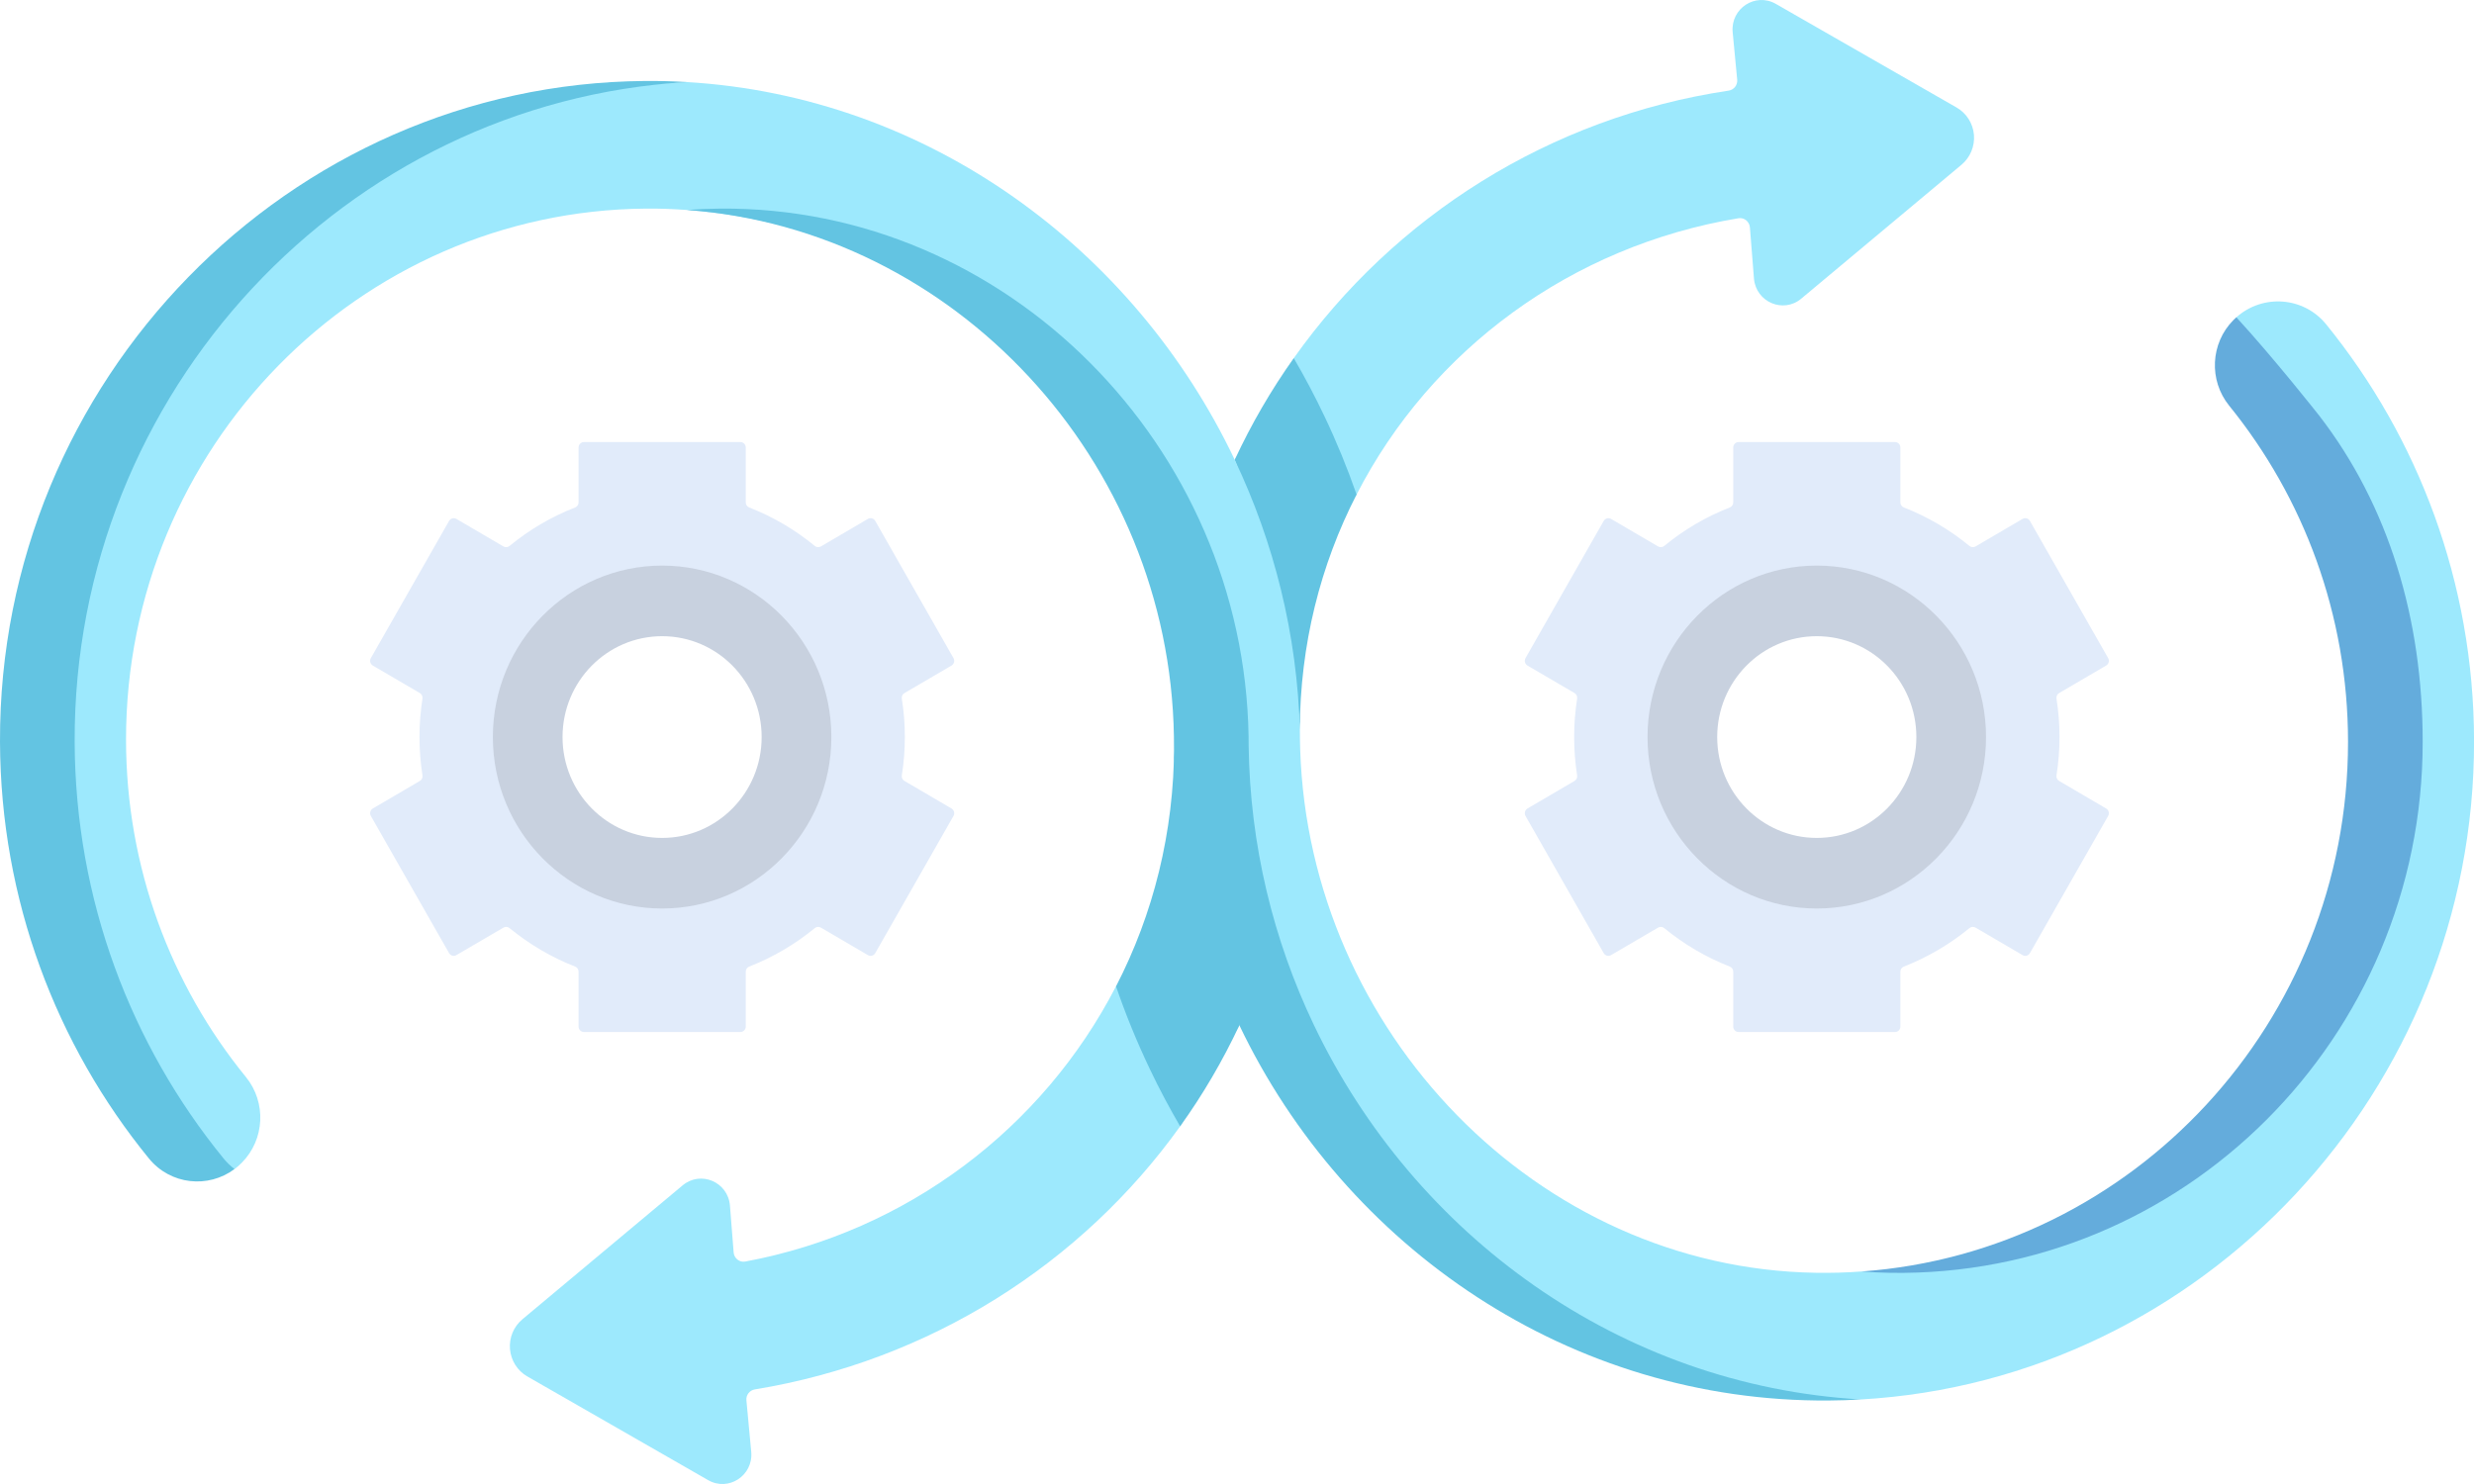 <svg width="50" height="30" viewBox="0 0 50 30" fill="none" xmlns="http://www.w3.org/2000/svg">
<path d="M15.254 28.088C15.149 28.106 15.075 28.201 15.085 28.308L15.183 29.355C15.224 29.83 14.722 30.158 14.312 29.922L10.658 27.826C10.458 27.712 10.328 27.506 10.307 27.275C10.287 27.044 10.381 26.818 10.558 26.67L13.797 23.962C14.162 23.659 14.711 23.893 14.752 24.368L14.827 25.318C14.836 25.438 14.946 25.525 15.062 25.503C18.329 24.895 21.076 22.808 22.554 19.94C22.554 19.94 23.252 19.238 23.406 18.816C23.818 17.681 23.729 16.349 23.729 15.062C23.755 17.082 24.227 19.003 25.049 20.724C24.866 21.113 24.472 21.087 24.253 21.453C24.067 21.765 24.061 22.474 23.851 22.769C21.856 25.555 18.789 27.508 15.254 28.088Z" fill="#9DE9FD"/>
<path d="M25.049 20.724C24.711 21.445 24.31 22.13 23.851 22.769C23.632 22.394 23.426 22.007 23.238 21.611C22.977 21.064 22.749 20.507 22.555 19.94C23.306 18.485 23.729 16.829 23.729 15.062C23.745 16.266 24.353 17.019 24.665 18.13C24.876 18.885 25.049 20.724 25.049 20.724Z" fill="#63C4E2"/>
<path d="M39.643 3.33L36.403 6.038C36.04 6.342 35.489 6.107 35.448 5.632L35.366 4.597C35.356 4.479 35.25 4.392 35.134 4.412C31.761 4.971 28.919 7.069 27.417 9.997C27.417 9.997 26.546 11.083 26.355 11.775C26.112 12.659 26.272 13.793 26.269 14.763C26.215 12.82 25.747 10.967 24.953 9.297C25.069 9.049 25.455 8.988 25.585 8.749C25.834 8.29 26.147 7.241 26.147 7.241C28.176 4.376 31.319 2.372 34.937 1.832C35.043 1.816 35.119 1.72 35.109 1.611L35.017 0.645C34.977 0.17 35.478 -0.157 35.889 0.078L39.544 2.174C39.743 2.288 39.874 2.494 39.894 2.726C39.913 2.956 39.819 3.182 39.643 3.33Z" fill="#9DE9FD"/>
<path d="M27.417 9.997C26.687 11.417 26.274 13.033 26.269 14.763C26.233 13.46 25.55 12.748 25.167 11.553C24.98 10.967 25.214 9.846 24.953 9.297C25.29 8.572 25.689 7.885 26.147 7.24C26.369 7.62 26.576 8.012 26.766 8.412C27.014 8.932 27.23 9.461 27.417 9.997Z" fill="#63C4E2"/>
<path d="M19.23 16.344L18.279 15.787C18.239 15.765 18.219 15.72 18.226 15.675C18.266 15.422 18.287 15.163 18.287 14.899C18.287 14.635 18.266 14.376 18.226 14.124C18.219 14.079 18.239 14.034 18.279 14.011L19.23 13.455C19.282 13.424 19.3 13.357 19.27 13.304L17.689 10.531C17.659 10.478 17.593 10.46 17.54 10.49L16.59 11.047C16.55 11.069 16.502 11.065 16.467 11.037C16.072 10.711 15.625 10.447 15.142 10.259C15.1 10.242 15.072 10.203 15.072 10.157V9.046C15.072 8.986 15.023 8.936 14.963 8.936H11.802C11.742 8.936 11.693 8.986 11.693 9.046V10.157C11.693 10.203 11.665 10.242 11.623 10.259C11.14 10.447 10.693 10.711 10.298 11.037C10.263 11.065 10.214 11.069 10.175 11.047L9.224 10.49C9.172 10.46 9.106 10.478 9.076 10.531L7.495 13.304C7.465 13.357 7.483 13.424 7.535 13.455L8.486 14.011C8.525 14.034 8.545 14.079 8.538 14.124C8.499 14.376 8.478 14.635 8.478 14.899C8.478 15.163 8.499 15.422 8.538 15.675C8.545 15.72 8.525 15.765 8.486 15.787L7.535 16.344C7.483 16.375 7.465 16.442 7.495 16.495L9.076 19.268C9.106 19.321 9.172 19.339 9.224 19.308L10.175 18.752C10.214 18.73 10.263 18.733 10.298 18.762C10.693 19.087 11.14 19.351 11.623 19.54C11.665 19.556 11.693 19.596 11.693 19.642V20.753C11.693 20.813 11.742 20.863 11.802 20.863H14.963C15.023 20.863 15.072 20.813 15.072 20.753V19.642C15.072 19.596 15.1 19.556 15.142 19.54C15.625 19.351 16.072 19.087 16.467 18.762C16.502 18.733 16.55 18.73 16.59 18.752L17.54 19.308C17.593 19.339 17.659 19.321 17.689 19.268L19.27 16.495C19.3 16.442 19.282 16.375 19.23 16.344ZM13.382 17.631C11.895 17.631 10.687 16.407 10.687 14.899C10.687 13.392 11.895 12.168 13.382 12.168C14.87 12.168 16.078 13.392 16.078 14.899C16.078 16.407 14.87 17.631 13.382 17.631Z" fill="#E1EBFA"/>
<path d="M13.382 11.434C11.495 11.434 9.961 12.988 9.961 14.9C9.961 16.811 11.495 18.366 13.382 18.366C15.268 18.366 16.802 16.811 16.802 14.9C16.802 12.988 15.268 11.434 13.382 11.434ZM13.382 16.939C12.27 16.939 11.369 16.026 11.369 14.9C11.369 13.773 12.27 12.861 13.382 12.861C14.493 12.861 15.393 13.773 15.393 14.9C15.393 16.026 14.493 16.939 13.382 16.939Z" fill="#C8D1DF"/>
<path d="M42.565 16.344L41.615 15.787C41.575 15.765 41.555 15.72 41.562 15.675C41.602 15.422 41.623 15.163 41.623 14.899C41.623 14.635 41.602 14.376 41.562 14.124C41.555 14.079 41.575 14.034 41.615 14.011L42.565 13.455C42.618 13.424 42.636 13.357 42.606 13.304L41.025 10.531C40.995 10.478 40.929 10.46 40.876 10.49L39.926 11.047C39.886 11.069 39.838 11.065 39.803 11.037C39.407 10.711 38.961 10.447 38.478 10.259C38.436 10.242 38.407 10.203 38.407 10.157V9.046C38.407 8.986 38.359 8.936 38.299 8.936H35.138C35.078 8.936 35.029 8.986 35.029 9.046V10.157C35.029 10.203 35.001 10.242 34.959 10.259C34.476 10.447 34.029 10.711 33.634 11.037C33.599 11.065 33.55 11.069 33.511 11.047L32.56 10.49C32.508 10.46 32.442 10.478 32.411 10.531L30.831 13.304C30.801 13.357 30.819 13.424 30.871 13.455L31.822 14.011C31.861 14.034 31.881 14.079 31.874 14.124C31.835 14.376 31.814 14.635 31.814 14.899C31.814 15.163 31.835 15.422 31.874 15.675C31.881 15.72 31.861 15.765 31.822 15.787L30.871 16.344C30.819 16.375 30.801 16.442 30.831 16.495L32.411 19.268C32.442 19.321 32.508 19.339 32.56 19.308L33.511 18.752C33.55 18.73 33.599 18.733 33.634 18.762C34.029 19.087 34.476 19.351 34.959 19.54C35.001 19.556 35.029 19.596 35.029 19.642V20.753C35.029 20.813 35.078 20.863 35.138 20.863H38.299C38.359 20.863 38.407 20.813 38.407 20.753V19.642C38.407 19.596 38.436 19.556 38.478 19.54C38.961 19.351 39.407 19.087 39.803 18.762C39.838 18.733 39.886 18.73 39.926 18.752L40.876 19.308C40.929 19.339 40.995 19.321 41.025 19.268L42.606 16.495C42.636 16.442 42.618 16.375 42.565 16.344ZM36.718 17.631C35.23 17.631 34.023 16.407 34.023 14.899C34.023 13.392 35.23 12.168 36.718 12.168C38.206 12.168 39.413 13.392 39.413 14.899C39.413 16.407 38.206 17.631 36.718 17.631Z" fill="#E1EBFA"/>
<path d="M36.717 11.434C34.831 11.434 33.297 12.988 33.297 14.9C33.297 16.811 34.831 18.366 36.717 18.366C38.604 18.366 40.138 16.811 40.138 14.9C40.138 12.988 38.604 11.434 36.717 11.434ZM36.717 16.939C35.606 16.939 34.705 16.026 34.705 14.9C34.705 13.773 35.606 12.861 36.717 12.861C37.829 12.861 38.73 13.773 38.73 14.9C38.73 16.026 37.829 16.939 36.717 16.939Z" fill="#C8D1DF"/>
<path d="M50.001 14.969C50.017 22.043 44.51 27.894 37.612 28.291C37.612 28.291 37.175 28.279 36.959 28.281C33.37 28.308 30.356 26.686 27.969 24.32C26.877 23.238 25.92 21.762 25.246 20.351C24.424 18.63 24.169 16.87 24.143 14.851C24.142 14.792 24.142 14.734 24.142 14.675C24.053 9.103 19.319 4.638 13.885 4.245C13.598 4.225 13.339 4.214 13.048 4.217C7.25 4.266 2.547 9.061 2.547 14.949C2.547 17.538 3.457 19.917 4.97 21.773C5.387 22.285 5.352 23.034 4.888 23.504C4.842 23.551 4.793 23.594 4.742 23.632C4.742 23.632 3.431 23.775 2.996 23.242C1.126 20.95 0.402 18.146 0.391 14.949C0.366 7.65 5.827 1.757 13.03 1.701C13.304 1.699 13.85 1.658 13.85 1.658C13.86 1.659 13.871 1.658 13.881 1.659C18.751 1.946 22.923 5.02 24.955 9.297C25.748 10.967 26.216 12.82 26.271 14.763C26.271 14.892 26.273 15.021 26.277 15.152C26.459 20.847 31.072 25.641 36.695 25.73C37.017 25.735 37.305 25.727 37.622 25.704C38.434 25.678 39.16 25.621 39.881 25.41C44.354 24.099 47.798 19.866 47.798 15C47.798 12.421 46.851 10.074 45.35 8.221C44.935 7.709 44.756 7.018 45.219 6.549C45.239 6.529 45.177 6.432 45.198 6.414C45.731 5.939 46.558 5.995 47.015 6.56C48.874 8.85 49.994 11.78 50.001 14.969Z" fill="#9DE9FD"/>
<path d="M48.963 15C48.963 20.975 44.121 25.825 38.204 25.731C38.008 25.728 37.814 25.718 37.621 25.704C43.109 25.31 47.454 20.66 47.454 15C47.454 12.422 46.553 10.053 45.052 8.201C44.637 7.688 44.673 6.941 45.136 6.472C45.156 6.452 45.176 6.432 45.197 6.414C45.961 7.246 46.842 8.365 46.873 8.404C48.279 10.225 48.963 12.514 48.963 15Z" fill="#64ACDC"/>
<path d="M1.509 14.996C1.52 18.193 2.649 21.128 4.519 23.42C4.586 23.501 4.66 23.573 4.74 23.633C4.208 24.03 3.446 23.953 3.01 23.42C1.14 21.128 0.011 18.193 8.07112e-05 14.996C-0.025 7.698 5.831 1.693 13.034 1.637C13.318 1.635 13.601 1.642 13.88 1.659C6.984 2.065 1.485 7.923 1.509 14.996Z" fill="#63C4E2"/>
<path d="M37.609 28.291C37.39 28.304 37.186 28.31 36.964 28.312C31.734 28.352 27.194 25.22 25.046 20.723C24.224 19.002 23.752 17.082 23.726 15.062C23.725 15.003 23.725 14.945 23.725 14.887C23.635 9.304 19.292 4.641 13.883 4.245C14.106 4.228 14.329 4.219 14.555 4.217C20.345 4.168 25.14 9.02 25.234 14.887C25.234 14.945 25.234 15.003 25.235 15.062C25.261 17.082 25.733 19.002 26.555 20.723C28.586 24.975 32.739 28.008 37.609 28.291Z" fill="#63C4E2"/>
</svg>
